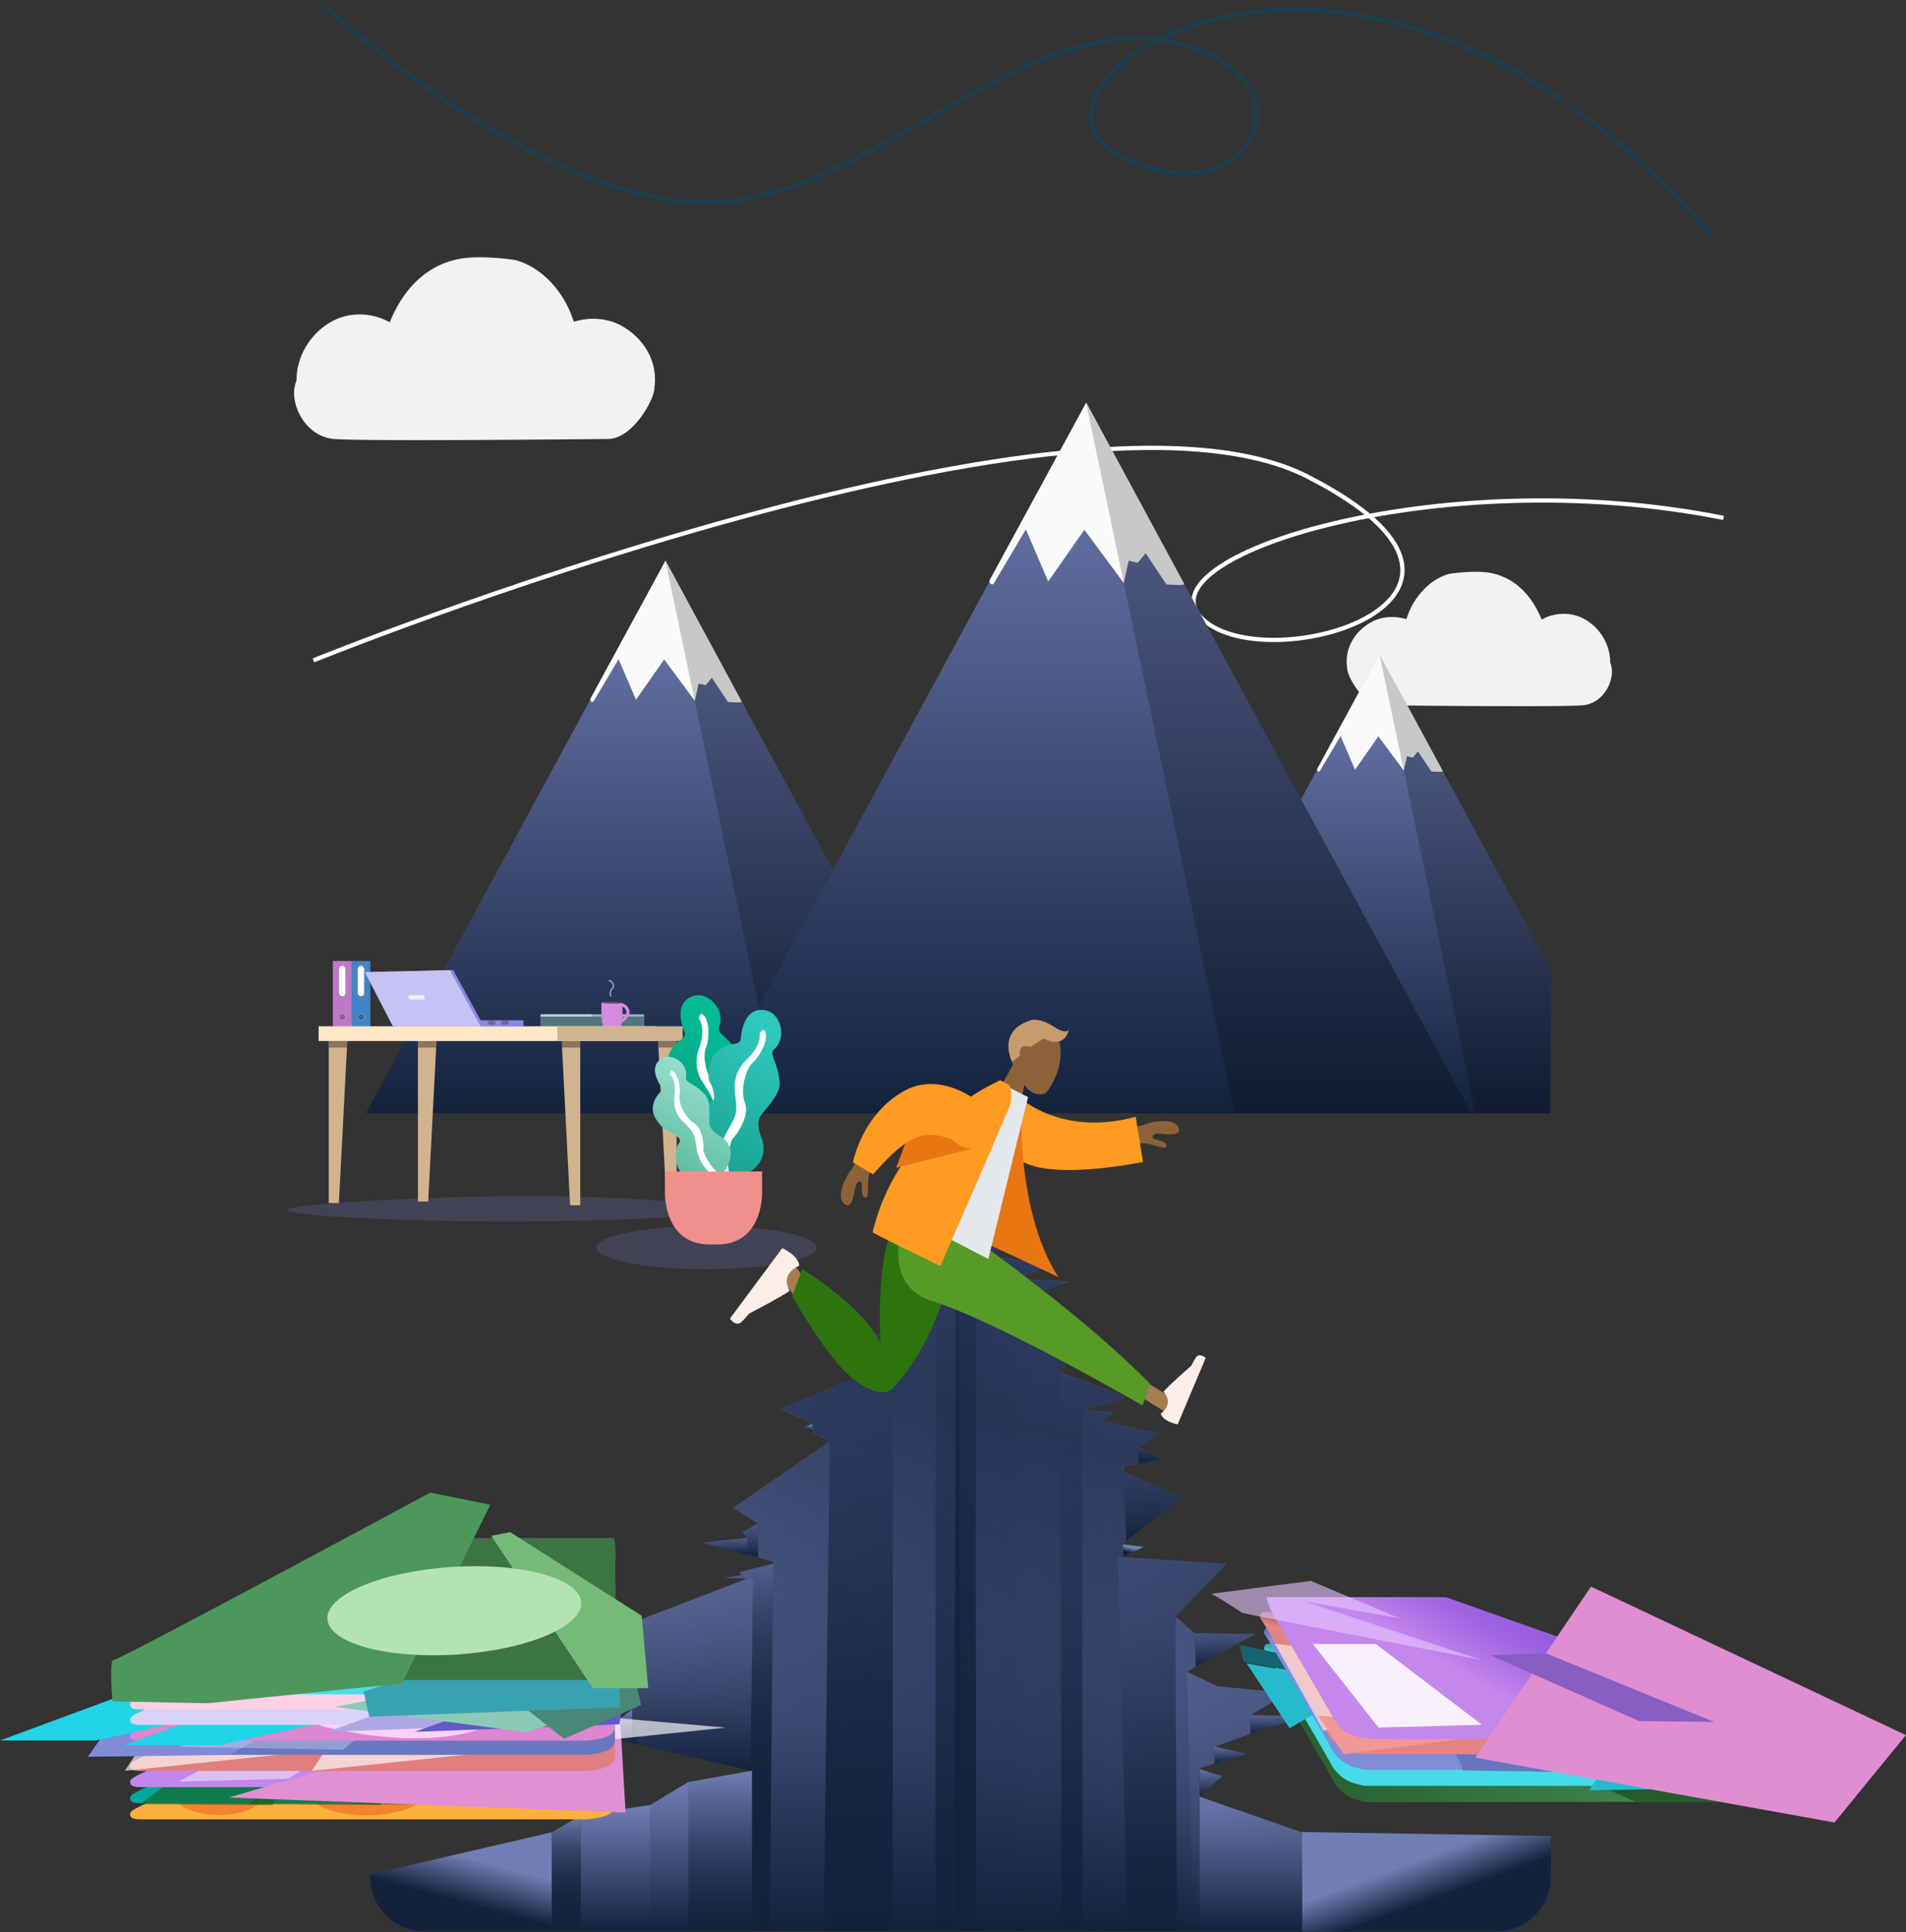 <svg xmlns="http://www.w3.org/2000/svg" width="449" height="455"><rect width="100%" height="100%" fill="#333333" stroke="none"/><defs><linearGradient id="a" x1="49.998%" x2="49.998%" y1="0%" y2="100%"><stop offset="0%" stop-color="#707EB5"/><stop offset="100%" stop-color="#13223C"/></linearGradient><linearGradient id="b" x1="49.998%" x2="49.998%" y1="0%" y2="100%"><stop offset="0%" stop-color="#707EB5"/><stop offset="100%" stop-color="#13223C"/></linearGradient><linearGradient id="c" x1="50%" x2="50%" y1="0%" y2="100%"><stop offset="0%" stop-color="#707EB5"/><stop offset="100%" stop-color="#13223C"/></linearGradient><linearGradient id="d" x1="50%" x2="50%" y1="0%" y2="100%"><stop offset="0%" stop-color="#707EB5"/><stop offset="100%" stop-color="#13223C"/></linearGradient><linearGradient id="e" x1="49.963%" x2="49.963%" y1="0%" y2="100%"><stop offset="0%" stop-color="#707EB5"/><stop offset="100%" stop-color="#13223C"/></linearGradient><linearGradient id="f" x1="50%" x2="50%" y1="0%" y2="100%"><stop offset="0%" stop-color="#707EB5"/><stop offset="1%" stop-color="#6D7BB1"/><stop offset="7%" stop-color="#556392"/><stop offset="13%" stop-color="#414F77"/><stop offset="21%" stop-color="#303E61"/><stop offset="30%" stop-color="#233250"/><stop offset="41%" stop-color="#1A2945"/><stop offset="57%" stop-color="#14233E"/><stop offset="100%" stop-color="#13223C"/></linearGradient><linearGradient id="g" x1="49.978%" x2="49.978%" y1="0%" y2="100%"><stop offset="0%" stop-color="#707EB5"/><stop offset="100%" stop-color="#13223C"/></linearGradient><linearGradient id="h" x1="50%" x2="50%" y1="0%" y2="100%"><stop offset="0%" stop-color="#707EB5"/><stop offset="100%" stop-color="#13223C"/></linearGradient><linearGradient id="i" x1="50%" x2="50%" y1="0%" y2="100%"><stop offset="0%" stop-color="#707EB5"/><stop offset="100%" stop-color="#13223C"/></linearGradient><linearGradient id="j" x1="49.966%" x2="49.966%" y1="0%" y2="100%"><stop offset="0%" stop-color="#707EB5"/><stop offset="100%" stop-color="#13223C"/></linearGradient><linearGradient id="k" x1="50%" x2="50%" y1="0%" y2="100%"><stop offset="0%" stop-color="#707EB5"/><stop offset="100%" stop-color="#13223C"/></linearGradient><linearGradient id="l" x1="-486.659%" x2="-486.659%" y1="0%" y2="100%"><stop offset="0%" stop-color="#707EB5"/><stop offset="1%" stop-color="#6D7BB1"/><stop offset="7%" stop-color="#556392"/><stop offset="13%" stop-color="#414F77"/><stop offset="21%" stop-color="#303E61"/><stop offset="30%" stop-color="#233250"/><stop offset="41%" stop-color="#1A2945"/><stop offset="57%" stop-color="#14233E"/><stop offset="100%" stop-color="#13223C"/></linearGradient><linearGradient id="m" x1="50%" x2="50%" y1="-.003%" y2="100%"><stop offset="0%" stop-color="#707EB5"/><stop offset="8%" stop-color="#6371A4"/><stop offset="27%" stop-color="#46557F"/><stop offset="45%" stop-color="#303E61"/><stop offset="64%" stop-color="#202F4D"/><stop offset="82%" stop-color="#162540"/><stop offset="100%" stop-color="#13223C"/></linearGradient><linearGradient id="n" x1="50%" x2="50%" y1="0%" y2="100%"><stop offset="0%" stop-color="#707EB5"/><stop offset="100%" stop-color="#13223C"/></linearGradient><linearGradient id="o" x1="50%" x2="50%" y1="0%" y2="100%"><stop offset="0%" stop-color="#707EB5"/><stop offset="3%" stop-color="#6977AC"/><stop offset="15%" stop-color="#4E5D89"/><stop offset="28%" stop-color="#39476D"/><stop offset="42%" stop-color="#283757"/><stop offset="57%" stop-color="#1C2B48"/><stop offset="75%" stop-color="#15243F"/><stop offset="100%" stop-color="#13223C"/></linearGradient><linearGradient id="p" x1="49.99%" x2="49.99%" y1="0%" y2="100%"><stop offset="0%" stop-color="#707EB5"/><stop offset="100%" stop-color="#13223C"/></linearGradient><linearGradient id="q" x1="50%" x2="50%" y1="0%" y2="100%"><stop offset="0%" stop-color="#707EB5"/><stop offset="19%" stop-color="#556392"/><stop offset="43%" stop-color="#39476D"/><stop offset="65%" stop-color="#243352"/><stop offset="85%" stop-color="#172642"/><stop offset="100%" stop-color="#13223C"/></linearGradient><linearGradient id="r" x1="50%" x2="50%" y1="-.013%" y2="100%"><stop offset="0%" stop-color="#707EB5"/><stop offset="100%" stop-color="#13223C"/></linearGradient><linearGradient id="s" x1="50%" x2="50%" y1="0%" y2="100%"><stop offset="0%" stop-color="#707EB5"/><stop offset="100%" stop-color="#13223C"/></linearGradient><linearGradient id="t" x1="49.97%" x2="49.97%" y1="0%" y2="100.06%"><stop offset="0%" stop-color="#707EB5"/><stop offset="100%" stop-color="#13223C"/></linearGradient><linearGradient id="u" x1="50%" x2="50%" y1="0%" y2="100%"><stop offset="0%" stop-color="#707EB5"/><stop offset="3%" stop-color="#6876AB"/><stop offset="15%" stop-color="#4E5C89"/><stop offset="28%" stop-color="#39476D"/><stop offset="42%" stop-color="#283757"/><stop offset="57%" stop-color="#1C2B48"/><stop offset="74%" stop-color="#15243F"/><stop offset="100%" stop-color="#13223C"/></linearGradient><linearGradient id="v" x1="50%" x2="50%" y1="0%" y2="100%"><stop offset="0%" stop-color="#707EB5"/><stop offset="100%" stop-color="#13223C"/></linearGradient><linearGradient id="w" x1="49.967%" x2="49.967%" y1="0%" y2="100.246%"><stop offset="0%" stop-color="#707EB5"/><stop offset="100%" stop-color="#13223C"/></linearGradient><linearGradient id="x" x1="49.956%" x2="49.956%" y1="0%" y2="100%"><stop offset="0%" stop-color="#707EB5"/><stop offset="100%" stop-color="#13223C"/></linearGradient><linearGradient id="y" x1="50%" x2="50%" y1="0%" y2="100%"><stop offset="0%" stop-color="#707EB5"/><stop offset="100%" stop-color="#13223C"/></linearGradient><linearGradient id="z" x1="49.99%" x2="49.99%" y1="0%" y2="100%"><stop offset="0%" stop-color="#707EB5"/><stop offset="100%" stop-color="#13223C"/></linearGradient><linearGradient id="A" x1="50.018%" x2="50.018%" y1=".106%" y2="100%"><stop offset="0%" stop-color="#707EB5"/><stop offset="100%" stop-color="#13223C"/></linearGradient><linearGradient id="B" x1="50%" x2="50%" y1="0%" y2="100%"><stop offset="0%" stop-color="#707EB5"/><stop offset="100%" stop-color="#13223C"/></linearGradient><linearGradient id="C" x1="50.048%" x2="50.048%" y1="0%" y2="100%"><stop offset="0%" stop-color="#707EB5"/><stop offset="100%" stop-color="#13223C"/></linearGradient><linearGradient id="D" x1="50%" x2="50%" y1="0%" y2="100%"><stop offset="0%" stop-color="#707EB5"/><stop offset="100%" stop-color="#13223C"/></linearGradient><linearGradient id="E" x1="50.027%" x2="50.027%" y1="0%" y2="100.077%"><stop offset="0%" stop-color="#707EB5"/><stop offset="100%" stop-color="#13223C"/></linearGradient><linearGradient id="F" x1="49.985%" x2="49.985%" y1="0%" y2="100%"><stop offset="0%" stop-color="#707EB5"/><stop offset="100%" stop-color="#13223C"/></linearGradient><linearGradient id="G" x1="50%" x2="50%" y1="0%" y2="100%"><stop offset="0%" stop-color="#707EB5"/><stop offset="5%" stop-color="#6472A5"/><stop offset="15%" stop-color="#4B5985"/><stop offset="27%" stop-color="#36456A"/><stop offset="40%" stop-color="#273556"/><stop offset="54%" stop-color="#1C2A47"/><stop offset="72%" stop-color="#15243F"/><stop offset="100%" stop-color="#13223C"/></linearGradient><linearGradient id="H" x1="50%" x2="50%" y1="0%" y2="100%"><stop offset="0%" stop-color="#707EB5"/><stop offset="100%" stop-color="#13223C"/></linearGradient><linearGradient id="I" x1="50%" x2="50%" y1="0%" y2="100%"><stop offset="0%" stop-color="#707EB5"/><stop offset="100%" stop-color="#13223C"/></linearGradient><linearGradient id="J" x1="50.024%" x2="50.024%" y1="-.003%" y2="100%"><stop offset="0%" stop-color="#707EB5"/><stop offset="100%" stop-color="#13223C"/></linearGradient><linearGradient id="K" x1="49.985%" x2="49.985%" y1="0%" y2="100%"><stop offset="0%" stop-color="#707EB5"/><stop offset="9%" stop-color="#606EA0"/><stop offset="27%" stop-color="#44537C"/><stop offset="45%" stop-color="#2F3D60"/><stop offset="64%" stop-color="#1F2E4C"/><stop offset="82%" stop-color="#162540"/><stop offset="100%" stop-color="#13223C"/></linearGradient><linearGradient id="L" x1="50%" x2="50%" y1="0%" y2="100%"><stop offset="0%" stop-color="#707EB5"/><stop offset="100%" stop-color="#13223C"/></linearGradient><linearGradient id="M" x1="50.018%" x2="50.018%" y1="0%" y2="100%"><stop offset="0%" stop-color="#707EB5"/><stop offset="100%" stop-color="#13223C"/></linearGradient><linearGradient id="N" x1="50.017%" x2="50.017%" y1="0%" y2="100%"><stop offset="0%" stop-color="#707EB5"/><stop offset="100%" stop-color="#13223C"/></linearGradient><linearGradient id="O" x1="50.009%" x2="50.009%" y1="0%" y2="100%"><stop offset="0%" stop-color="#707EB5"/><stop offset="9%" stop-color="#606EA0"/><stop offset="27%" stop-color="#44537C"/><stop offset="45%" stop-color="#2F3D60"/><stop offset="64%" stop-color="#1F2E4C"/><stop offset="82%" stop-color="#162540"/><stop offset="100%" stop-color="#13223C"/></linearGradient><linearGradient id="P" x1="50.01%" x2="50.01%" y1="0%" y2="100%"><stop offset="0%" stop-color="#707EB5"/><stop offset="100%" stop-color="#13223C"/></linearGradient><linearGradient id="Q" x1="50%" x2="50%" y1="0%" y2="100%"><stop offset="0%" stop-color="#707EB5"/><stop offset="100%" stop-color="#13223C"/></linearGradient><linearGradient id="R" x1="47.577%" x2="69.604%" y1="76.685%" y2="3.642%"><stop offset="0%" stop-color="#13223C"/><stop offset="100%" stop-color="#707EB5"/></linearGradient><linearGradient id="S" x1="34.433%" x2="51.891%" y1="70.302%" y2="33.818%"><stop offset="0%" stop-color="#13223C"/><stop offset="100%" stop-color="#707EB5"/></linearGradient><linearGradient id="T" x1="45.817%" x2="64.198%" y1="75.103%" y2="33.599%"><stop offset="0%" stop-color="#13223C" stop-opacity="0"/><stop offset="15%" stop-color="#13223C" stop-opacity=".18"/><stop offset="70%" stop-color="#13223C" stop-opacity=".77"/><stop offset="100%" stop-color="#13223C"/></linearGradient><linearGradient id="U" x1="-.003%" x2="100.002%" y1="50.014%" y2="50.014%"><stop offset="0%" stop-color="#245C2D"/><stop offset="100%" stop-color="#4D975A"/></linearGradient><linearGradient id="V" x1="44.703%" x2="51.923%" y1="55.005%" y2="48.219%"><stop offset="0%" stop-opacity="0"/><stop offset="100%" stop-opacity=".7"/></linearGradient><linearGradient id="W" x1="44.703%" x2="51.923%" y1="55.005%" y2="48.219%"><stop offset="0%" stop-color="#E18483"/><stop offset="100%" stop-color="#DE7979"/></linearGradient><linearGradient id="X" x1="53.71%" x2="47.728%" y1="56.394%" y2="46.471%"><stop offset="0%" stop-opacity="0"/><stop offset="100%"/></linearGradient><linearGradient id="Y" x1="53.71%" x2="47.728%" y1="56.394%" y2="46.473%"><stop offset="0%" stop-opacity="0"/><stop offset="100%"/></linearGradient><linearGradient id="Z" x1="62.448%" x2="36.095%" y1="24.645%" y2="80.644%"><stop offset="1%" stop-color="#05BB97"/><stop offset="100%" stop-color="#04A27B"/></linearGradient><linearGradient id="aa" x1="60.521%" x2="34.277%" y1="7.766%" y2="93.107%"><stop offset="0%" stop-color="#2FC8BC"/><stop offset="100%" stop-color="#1AA393"/></linearGradient><linearGradient id="ab" x1="60.439%" x2="35.808%" y1="18.53%" y2="86.377%"><stop offset="0%" stop-color="#94DDCB"/><stop offset="100%" stop-color="#62BEA2"/></linearGradient><linearGradient id="ac" x1="59.964%" x2="37.521%" y1="61.206%" y2="36.564%"><stop offset="0%" stop-color="#13223C"/><stop offset="100%" stop-color="#707EB5"/></linearGradient><linearGradient id="ad" x1="44.467%" x2="63.089%" y1="67.622%" y2="29.678%"><stop offset="0%" stop-color="#13223C"/><stop offset="100%" stop-color="#707EB5"/></linearGradient><linearGradient id="ae" x1="57.393%" x2="35.974%" y1="46.689%" y2="56.054%"><stop offset="0%" stop-color="#985DDF"/><stop offset="32%" stop-color="#A166E2"/><stop offset="84%" stop-color="#BB7EE9"/><stop offset="100%" stop-color="#C487EC"/></linearGradient></defs><g fill="none" fill-rule="evenodd"><path stroke="#FFF" d="M73.833 155.498s177.841-71.928 234.1-43.31c56.26 28.616-9.076 47.997-24.591 33.655-15.516-14.342 54.91-37.436 122.675-23.892"/><path stroke="#004D75" d="M76.152 1.176s47.012 43.757 86.611 46.435c39.599 2.678 76.104-44.935 112.415-37.897 36.31 7.038 20.286 43.13-11.453 26.927-31.739-16.204 55.053-77.807 139.583 18.763" opacity=".43"/><g transform="translate(0 60.362)"><path fill="url(#a)" fill-rule="nonzero" d="M156.775 71.761L86.217 201.755h118.949l.294-40.305z"/><path fill="#FAFAFA" fill-rule="nonzero" d="M156.775 71.638L139.15 104.04a.57.57 0 0 0 .475.898l.18-.105 5.912-9.973 4.101 9.536 6.653-9.47 7.21 9.75.907-4.084 1.644.39 1.459-1.762 3.802 5.732c.475 0 3.488.247 3.226-.133l-17.944-33.181z"/><path fill="#000" fill-rule="nonzero" d="M205.46 161.45l-48.685-89.689 27.192 129.994h21.199z" opacity=".2"/><path fill="#F2F2F2" fill-rule="nonzero" d="M379.305 95.625c.067-5.043-3.602-9.973-8.582-11.189a10.608 10.608 0 0 0-7.556 1.097c-2.138-5.323-6.035-9.858-12.056-10.98-3.716-.688-9.466.139-9.813.238-4.814 1.358-8.411 5.856-9.813 10.12-.08.171-.152.342-.233.518a10.965 10.965 0 0 0-6.852.08c-3.588 1.311-7.88 5.471-7.057 11.336a1.03 1.03 0 0 1 0 .171c.09 2.004 3.802 8.705 8.036 8.696.475 0 42.17.475 47.478 0 5.184-.447 7.997-6.606 6.448-10.087zM69.855 29.263c-.09-6.862 4.9-13.587 11.676-15.22a14.436 14.436 0 0 1 10.284 1.49c2.903-7.241 8.206-13.41 16.404-14.935 5.051-.95 12.878.186 13.348.319 6.549 1.847 11.443 7.968 13.349 13.772.11.232.209.474.318.707 3.04-.96 6.308-.922 9.324.11 4.885 1.785 10.716 7.446 9.599 15.424a1.272 1.272 0 0 0 0 .233c-.124 2.726-5.175 11.839-10.93 11.834-.656 0-57.371.627-64.595 0-7.042-.617-10.868-9-8.777-13.734z"/><path fill="url(#b)" fill-rule="nonzero" d="M324.984 93.782l-58.607 107.973h98.8l.247-33.476z"/><path fill="#FAFAFA" fill-rule="nonzero" d="M324.984 93.678l-14.64 26.917a.475.475 0 0 0 .398.74l.148-.085 4.909-8.291 3.412 7.916 5.502-7.85 5.988 8.073.75-3.39 1.37.323 1.211-1.463 3.17 4.749c.385 0 2.899.204 2.68-.11l-14.898-27.53z"/><path fill="#000" fill-rule="nonzero" d="M365.424 168.279l-40.44-74.497 22.587 107.973h17.606z" opacity=".2"/><path fill="url(#c)" fill-rule="nonzero" d="M255.875 34.591l-90.736 167.164h181.472z"/><path fill="#FAFAFA" fill-rule="nonzero" d="M255.875 34.43l-22.667 41.672a.736.736 0 0 0 .613 1.15l.233-.134 7.603-12.822 5.275 12.257 8.52-12.171 9.276 12.537 1.16-5.257 2.124.503 1.872-2.265 4.904 7.37c.599 0 4.49.318 4.154-.17l-23.067-42.67z"/><path fill="#000" fill-rule="nonzero" d="M346.611 201.755L255.875 34.591l34.97 167.164z" opacity=".2"/><path fill="#4183C4" fill-rule="nonzero" d="M87.248 181.405h-4.43V165.92h4.43z"/><rect width="1.497" height="7.176" x="84.283" y="167.049" fill="#FCFCFC" fill-rule="nonzero" rx=".748" transform="rotate(180 85.031 170.637)"/><g fill-rule="nonzero" opacity=".24" transform="translate(84.112 178.086)"><ellipse cx=".922" cy="1.012" fill="#0C0C0C" rx="1" ry="1"/><path fill="#FFF" d="M0 1.012a.95.95 0 1 1 1.9 0 .95.95 0 0 1-1.9 0zm.214 0A.722.722 0 1 0 .936.294a.723.723 0 0 0-.736.718h.014z"/></g><path fill="#BD79C6" fill-rule="nonzero" d="M82.847 181.405h-4.429V165.92h4.43z"/><rect width="1.497" height="7.176" x="79.882" y="167.049" fill="#FCFCFC" fill-rule="nonzero" rx=".748" transform="rotate(180 80.63 170.637)"/><g fill-rule="nonzero" opacity=".24" transform="translate(79.36 178.086)"><ellipse cx="1.274" cy="1.012" fill="#0C0C0C" rx="1" ry="1"/><path fill="#FFF" d="M.337 1.012a.95.95 0 1 1 1.9 0 .95.95 0 0 1-1.9 0zm.214 0a.722.722 0 1 0 1.444.009.722.722 0 0 0-1.444-.01z"/></g><path fill="#565684" fill-rule="nonzero" d="M67.636 224.583c0 1.382 29.967 2.802 54.563 2.692 24.597-.109 48.13-1.344 48.12-2.725-.01-1.382-23.129-3.348-47.716-3.249-24.587.1-54.976 1.9-54.967 3.282z" opacity=".42"/><path fill="#D1B48F" fill-rule="nonzero" d="M98.453 184.388v38.176l2.414-.004 1.882-36.249.076-1.548z"/><path fill="#000" fill-rule="nonzero" d="M98.453 184.763v1.548h4.296l.076-1.548z" opacity=".35"/><path fill="#D1B48F" fill-rule="nonzero" d="M155.022 184.763l.081 1.548 1.901 36.629h2.395v-38.177zM77.444 184.763v38.177h2.391l1.901-36.629.08-1.548z"/><path fill="#000" fill-rule="nonzero" d="M155.022 184.763l.081 1.548h4.296v-1.548zM77.444 184.763v1.548h4.292l.08-1.548z" opacity=".35"/><path fill="#D1B48F" fill-rule="nonzero" d="M132.321 184.763l.081 1.548 1.896 37.123h2.395v-38.671z"/><path fill="#000" fill-rule="nonzero" d="M132.321 184.763l.081 1.548h4.291v-1.548z" opacity=".35"/><path fill="#9BB2BA" fill-rule="nonzero" d="M151.705 181.31h-13.862v-2.849h13.862z"/><path fill="#BFD4DD" fill-rule="nonzero" d="M139.383 181.306h-12.056v-2.845h12.056z"/><path fill="#52767F" fill-rule="nonzero" d="M127.327 179.007H151.7v1h-24.373z"/><path fill="#52767F" fill-rule="nonzero" d="M127.327 179.762H151.7v1h-24.373z"/><path fill="#52767F" fill-rule="nonzero" d="M127.327 180.55H151.7v1h-24.373z"/><path fill="#8988E5" fill-rule="nonzero" d="M123.321 181.3h-12.62v-1.415h12.62z"/><path fill="#8988E5" fill-rule="nonzero" d="M106.76 168.061l7.242 13.249H93.354l-6.615-12.77z"/><path fill="#C5C3F4" fill-rule="nonzero" d="M105.966 168.084l7.233 13.226H92.551l-6.61-12.77z"/><rect width="1.872" height="1" x="114.853" y="180.313" fill="#6867A5" fill-rule="nonzero" rx=".5" transform="rotate(-180 115.789 180.636)"/><rect width="1.872" height="1" x="118.032" y="180.313" fill="#6867A5" fill-rule="nonzero" rx=".5" transform="rotate(-180 118.968 180.636)"/><rect width="3.887" height="1.045" x="96.182" y="173.973" fill="#F0F0FF" fill-rule="nonzero" rx=".522" transform="rotate(180 98.125 174.496)"/><path fill="#D58AE2" fill-rule="nonzero" d="M144.696 177.943c-.029-1.215.58-2.08 1.487-2.103a2.21 2.21 0 0 1 2.11 2.013c.024 1.026-1.122 2.565-2.181 2.593-.846.014-1.378-.936-1.416-2.503zm.722 0c.024.903.261 1.805.68 1.795.58 0 1.487-1.154 1.468-1.847a1.492 1.492 0 0 0-1.364-1.31c-.646-.005-.789.845-.789 1.343l.005.02z"/><path fill="#D58AE2" fill-rule="nonzero" d="M142.196 181.41c.375.556 1.33.275 2.3.356 1.996.157 1.991-.722 2.105-2.175a28.29 28.29 0 0 0-.024-3.799h-.133l-4.752-.095s-.185 4.687.504 5.713z"/><path fill="#754A7C" fill-rule="nonzero" d="M141.697 175.711c0 .124 1.088.247 2.433.271 1.345.024 2.443-.048 2.447-.171.005-.123-1.088-.247-2.437-.275-1.35-.029-2.443.047-2.443.175z"/><path fill="#C4B9FF" fill-rule="nonzero" d="M143.912 174.33h.038a.114.114 0 0 0 .07-.153 1.424 1.424 0 0 1 .257-1.614c.208-.213.332-.492.352-.789a1.53 1.53 0 0 0-1.055-1.358.121.121 0 0 0-.066.233c.501.155.852.606.879 1.13a1.02 1.02 0 0 1-.3.632 1.661 1.661 0 0 0-.294 1.847.124.124 0 0 0 .119.071z"/><path fill="#FFE8C7" fill-rule="nonzero" d="M154.646 184.763H75.058V181.3h79.588z"/><path fill="#D1B48F" fill-rule="nonzero" d="M160.834 184.763H131.29V181.3h29.544z"/><path fill="url(#d)" fill-rule="nonzero" d="M145.869 322.938l31.602-12.157-.419 45.813-27.571-6.349.708-23.113z"/><path fill="url(#e)" fill-rule="nonzero" d="M143.793 330.242l6.353-3.196-.123 23.322-1.165-.332-.042-19.381z"/><path fill="url(#f)" fill-rule="nonzero" d="M170.685 311.199l4.072-.717-.613-.636 8.003-2.019-.775 86.569-5.151.043 1.193-83.017z"/><path fill="url(#g)" fill-rule="nonzero" d="M165.372 302.869l10.687-1.106.219 4.041z"/><path fill="url(#h)" fill-rule="nonzero" d="M174.867 300.433l3.682-2.047.11 7.969-2.381-.608-.276-4.013z"/><path fill="url(#i)" fill-rule="nonzero" d="M189.18 275.843l2.157-.912v1.909z"/><path fill="url(#j)" fill-rule="nonzero" d="M200.818 259.426l6.895-.75-.014 1.386z"/><path fill="url(#k)" fill-rule="nonzero" d="M213.705 233.933l9.466-3.875-.166 8.354-1.107-1.439z"/><path fill="url(#l)" fill-rule="nonzero" d="M217.578 228.178l8.692-2.104-.11 168.365h-1.383l.376-153.206-2.091-2.764.109-8.354z"/><path fill="url(#m)" fill-rule="nonzero" d="M210.436 242.672l14.674-1.435-.333 153.202h-4.542l.114-142.194z"/><path fill="url(#n)" fill-rule="nonzero" d="M198.423 254.843l21.983-2.683-.057 142.279h-10.464l.304-134.087-2.643-.361-.014-1.344z"/><path fill="url(#o)" fill-rule="nonzero" d="M184.029 271.36l26.326-10.994-.086 134.073h-16.275l1.496-115.4-4.11-2.199-.043-1.909z"/><path fill="url(#p)" fill-rule="nonzero" d="M172.761 294.654l22.729-15.658-1.496 115.443h-12.622l.775-86.977-3.517-1.107-.081-7.992z"/><path fill="url(#q)" fill-rule="nonzero" d="M177.143 394.439h-14.979v-35.195l14.979-2.659z"/><path fill="url(#r)" fill-rule="nonzero" d="M162.164 394.439h-8.991v-29.776l8.991-5.419z"/><path fill="url(#s)" fill-rule="nonzero" d="M153.173 394.439h-16.356v-27.34l16.356-2.436z"/><path fill="url(#t)" fill-rule="nonzero" d="M140.865 348.227l8.046-6.055v7.892z"/><path fill="url(#u)" fill-rule="nonzero" d="M136.817 394.439h-6.843v-23.356l6.843-3.984z"/><path fill="url(#v)" fill-rule="nonzero" d="M124.267 338.881l7.256-1.017-.604-.152 17.982-7.014v11.331z"/><path fill="url(#w)" fill-rule="nonzero" d="M124.267 338.881l7.18-1.007-.014 1.933z"/><path fill="url(#x)" fill-rule="nonzero" d="M287.913 357.891l-5.308 4.758-.076-6.458z"/><path fill="url(#y)" fill-rule="nonzero" d="M293.649 352.61l-7.556 2.322.005-4.051z"/><path fill="url(#z)" fill-rule="nonzero" d="M306.789 394.439h-24.26v-31.766l24.26 8.463z"/><path fill="url(#A)" fill-rule="nonzero" d="M294.314 343.478l.248 4.483 13.12-4.232z"/><path fill="url(#B)" fill-rule="nonzero" d="M281.194 324.225l.499 7.884 13.947-7.717z"/><path fill="url(#C)" fill-rule="nonzero" d="M264.5 303.311l.166 2.74 4.733-2.156z"/><path fill="url(#D)" fill-rule="nonzero" d="M267.988 280.487l.252 3.819 5.146-1.078z"/><path fill="url(#E)" fill-rule="nonzero" d="M251.294 253.765l.499 6.141 8.221-1.824z"/><path fill="url(#F)" fill-rule="nonzero" d="M232.115 235.258l.047 159.181h7.176l-.499-153.7 9.133-3.073z"/><path fill="url(#G)" fill-rule="nonzero" d="M226.108 226.155l.024 168.284h3.82l-.247-159.76 3.156-3.319 9.109-2.798z"/><path fill="url(#H)" fill-rule="nonzero" d="M229.786 234.594l.166 159.845h2.41l-.247-159.095 10.625-4.483z"/><path fill="url(#I)" fill-rule="nonzero" d="M238.839 240.739l.085 153.7h2.989V244.723l9.633-3.239z"/><path fill="url(#J)" fill-rule="nonzero" d="M241.828 244.723v149.716h8.307l-.333-131.708 1.991-2.74-.413-6.14z"/><path fill="url(#K)" fill-rule="nonzero" d="M249.802 262.897l.247 131.542h5.151l-.252-122.666 10.217-3.153z"/><path fill="url(#L)" fill-rule="nonzero" d="M254.896 271.555l.109 122.884h4.928l-.442-120.23 2.714-1.937z"/><path fill="url(#M)" fill-rule="nonzero" d="M259.434 274.181l.167 120.258h6.144l-2.324-88.222 1.217-.251-.219-2.598.941-.997-.722-17.704 3.654-.333-.304-3.847 4.899-3.234z"/><path fill="url(#N)" fill-rule="nonzero" d="M264.666 286.381l.666 16.018 13.12-10.205z"/><path fill="url(#O)" fill-rule="nonzero" d="M263.336 306.298l2.328 88.141h12.109l-.899-74.113 12.042-12.451z"/><path fill="url(#P)" fill-rule="nonzero" d="M286.92 336.758l-7.389-3.486 1.497 61.167h1.577v-31.704l-.166-6.639 3.654-1.245v-3.903l8.469-3.068-.167-4.317 9.053-5.309z"/><path fill="url(#Q)" fill-rule="nonzero" d="M277.288 394.439h3.82l-1.492-61.081 2.077-1.33-.333-7.883-4.486-3.904z"/><path fill="url(#R)" fill-rule="nonzero" d="M191.337 276.84v-1.909l-2.157.912z"/><path fill="url(#S)" fill-rule="nonzero" d="M264.666 306.051l4.733-2.156-4.899-.584z"/><path fill="url(#T)" fill-rule="nonzero" d="M306.727 371.031v.086l-24.122-8.42v-.048l5.308-4.749-5.384-1.728-.09-.095 3.654-1.245v.081l7.556-2.322-7.437-1.705 8.345-3.025v.08l13.12-4.23-13.149-.248 8.915-5.224-16.523-1.495-7.27-3.43 2.029-1.296v.076l13.947-7.717-14.256-.161v-.086l-4.443-3.865 11.999-12.39-25.505-1.567v-.09l1.217-.248-.219-2.602.917-.95 13.135-10.224-13.78-5.794-.072-1.733 3.654-.333v-.038l5.1-1.068-5.4-2.74 4.9-3.235-13.382-3.053 2.7-1.928-6.725-.66 9.685-2.992-15.363-5.699v-.166l1.99-2.74-.033-.499.034.418 8.22-1.828-8.72-4.317-9.385-8.97v-.082l9.633-3.234-12.707-.745 9.133-3.073-15.715-2.374 10.483-4.422-12.935 3.71-.08.085 3.155-3.324 9.11-2.798-15.682-2.374v-.105l-8.692 2.104 5.522 1.9-9.395 3.846 8.197 3.04 3.256 4.274h-.043l-14.674 1.425 9.841 9.497-21.86 2.665 9.11 3.799v.047l-6.714.732 6.88.636v-.052l2.49.342v.08l-26.16 10.923 7.31 3.571.042 1.9 4.077 2.18-22.696 15.633 5.788 3.709v.024l-3.692 2.075 1.136 1.301v.034l-10.64 1.101 10.93 2.935v-.27.213l2.352.603 3.516 1.107v.365l-7.993 2.019.609.636-4.073.717 5.227.176-30.052 11.559 4.249 4.122-6.325 3.182 5.023.418v.07l-17.897 6.982.604.152h-.076l-7.18 1.007 7.166.95 17.411 2.222v.204l-7.978 6.003 8.045 1.842.57.167v.028l.537.124 26.745 6.173v.071l-14.599 2.589-8.99 5.423-16.376 2.436-6.843 3.985-42.769 9.915v.67c.024 7.046 5.732 12.753 12.783 12.78H177.13l4.229-.034v.043h171.174c7.05-.026 12.76-5.733 12.783-12.78v-9.711l-58.588-.931zm-156.585-42.237v-1.705l.042.043-.042 1.662zm45.002-22.548l.356-27.207-.356 27.207z" opacity=".72" style="mix-blend-mode:multiply"/><path fill="url(#U)" fill-rule="nonzero" d="M431.074 363.889l-109.36.109c-.408-.114-.812-.257-1.23-.347a9.256 9.256 0 0 1-6.486-4.83c-4.867-8.605-9.947-17.096-14.927-25.644-.385-.655-1.15-1.34-.689-2.137.461-.798 1.426-.475 2.205-.475 12.527-.038 25.053-.043 37.58-.085 1.589.014 3.165.295 4.661.83a987.822 987.822 0 0 1 10.041 3.472c21.97 7.656 43.94 15.316 65.907 22.98 3.578 1.25 7.156 2.494 10.706 3.8.993.375 2.224.755 1.592 2.327z"/><path fill="#245C2D" fill-rule="nonzero" d="M385.535 364.012l-10.188-4.535 36.652-.333 13.62 4.868z"/><path fill="url(#V)" fill-rule="nonzero" d="M133.105 33.903H23.76c-.408-.119-.812-.261-1.226-.352a9.266 9.266 0 0 1-6.486-4.834C11.196 20.102 6.12 11.62 1.15 3.073.77 2.417 0 1.729.466.93.93.133 1.89.456 2.67.456 15.197.432 27.724.456 40.25.408c1.59.014 3.166.297 4.662.836 3.326 1.145 6.69 2.313 10.036 3.481l65.883 23.052a873.21 873.21 0 0 1 10.701 3.799c.975.38 2.205.76 1.573 2.327z" opacity=".69" transform="translate(297.955 330.052)"/><path fill="#45DBE9" fill-rule="nonzero" d="M430.585 360.156H321.24c-.409-.119-.813-.261-1.226-.352a9.266 9.266 0 0 1-6.487-4.834c-4.852-8.615-9.927-17.096-14.898-25.644-.38-.656-1.15-1.344-.684-2.142.466-.798 1.426-.475 2.205-.475 12.526-.024 25.053 0 37.58-.047 1.59.013 3.166.296 4.661.835 3.327 1.145 6.691 2.313 10.036 3.481l65.883 23.052a873.218 873.218 0 0 1 10.702 3.799c.974.38 2.205.76 1.573 2.327z"/><path fill="#27BACF" fill-rule="nonzero" d="M374.368 361.177l5.317-8.135 43.016 2.322 5.817 4.982z"/><path fill="#16646F" fill-rule="nonzero" d="M291.991 326.984l32.052 6.806-2.656 2.654-28.403-5.475z"/><path fill="#27BACF" fill-rule="nonzero" d="M303.781 346.569l17.606-10.125-27.738-5.143z"/><path fill="url(#V)" fill-rule="nonzero" d="M133.105 33.903H23.76c-.408-.119-.812-.261-1.226-.352a9.266 9.266 0 0 1-6.486-4.834C11.196 20.102 6.12 11.62 1.15 3.073.77 2.417 0 1.729.466.93.93.133 1.89.456 2.67.456 15.197.432 27.724.456 40.25.408c1.59.014 3.166.297 4.662.836 3.326 1.145 6.69 2.313 10.036 3.481l65.883 23.052a873.21 873.21 0 0 1 10.701 3.799c.975.38 2.205.76 1.573 2.327z" opacity=".69" transform="translate(297.48 326.253)"/><path fill="#818CDA" fill-rule="nonzero" d="M430.585 356.357H321.24c-.409-.119-.813-.261-1.226-.352a9.266 9.266 0 0 1-6.487-4.834c-4.852-8.615-9.927-17.096-14.898-25.644-.38-.656-1.15-1.344-.684-2.142.466-.798 1.426-.475 2.205-.475 12.526-.024 25.053 0 37.58-.048 1.59.014 3.166.297 4.661.836a2321.17 2321.17 0 0 1 10.036 3.481l65.883 23.052a873.202 873.202 0 0 1 10.702 3.799c.974.38 2.205.76 1.573 2.327z"/><path fill="#6676C0" fill-rule="nonzero" d="M344.097 354.87l-1.33-2.327s16.275 1.662 18.105-.992c1.83-2.655 29.23-4.483 29.23-4.483l40.193 2.322 2.495 8.467-88.199-1.33-.494-1.657z"/><path fill="url(#V)" fill-rule="nonzero" d="M133.105 33.903H23.76c-.408-.119-.812-.261-1.226-.352a9.266 9.266 0 0 1-6.486-4.834C11.196 20.102 6.12 11.62 1.15 3.073.77 2.417 0 1.729.466.93.93.133 1.89.456 2.67.456 15.197.432 27.724.456 40.25.408c1.59.014 3.166.297 4.662.836 3.326 1.145 6.69 2.313 10.036 3.481l65.883 23.052a873.21 873.21 0 0 1 10.701 3.799c.975.38 2.205.76 1.573 2.327z" opacity=".69" transform="translate(297.48 322.454)"/><path fill="url(#W)" fill-rule="nonzero" d="M429.634 352.7H320.29c-.408-.119-.812-.261-1.226-.351a9.266 9.266 0 0 1-6.486-4.835c-4.852-8.61-9.927-17.096-14.898-25.644-.38-.656-1.15-1.344-.684-2.142.465-.798 1.425-.475 2.205-.475 12.526 0 25.052 0 37.579-.047 1.59.016 3.166.298 4.662.836 3.326 1.144 6.69 2.312 10.036 3.48a776090.19 776090.19 0 0 0 65.883 23.052c3.573 1.254 7.128 2.498 10.701 3.8.975.379 2.205.759 1.573 2.326z"/><path fill="#FFF" fill-rule="nonzero" d="M300.293 326.652l50.158 6.639-38.696 13.943z" opacity=".56" style="mix-blend-mode:soft-light"/><path fill="#F19897" fill-rule="nonzero" d="M316.568 352.71l39.533-5.144-45.677-3.984z"/><path fill="url(#V)" fill-rule="nonzero" d="M133.105 33.57H23.76c-.408-.118-.812-.26-1.226-.351a9.266 9.266 0 0 1-6.486-4.835C11.196 19.774 6.12 11.288 1.15 2.74.77 2.085 0 1.396.466.598.93-.199 1.89.123 2.67.123c12.526 0 25.053 0 37.579-.047 1.59.016 3.166.299 4.662.836 3.326 1.144 6.69 2.313 10.036 3.48 21.958 7.685 43.919 15.368 65.883 23.052 3.573 1.254 7.128 2.498 10.701 3.8.975.38 2.205.76 1.573 2.326z" opacity=".69" transform="translate(296.529 319.13)"/><path fill="#FBB03B" fill-rule="nonzero" d="M101.865 334.616h42.203c.504.546.476 1.216.476 1.9 0 1.951.061 3.903.085 5.855.076 7.204.114 14.413.248 21.617.033 1.772-.728 2.745-2.33 3.24-1.63.521-3.33.796-5.041.816H33.659c-.428.009-.856-.004-1.283-.038-.67-.067-1.426-.1-1.678-.864-.252-.765.476-1.183 1.055-1.515a22.92 22.92 0 0 1 2.29-1.15c22.608-9.97 45.215-19.923 67.822-29.861z"/><ellipse cx="51.598" cy="362.122" fill="#F15A24" fill-rule="nonzero" opacity=".52" rx="10.592" ry="4.91"/><ellipse cx="86.369" cy="360.023" fill="#F15A24" fill-rule="nonzero" opacity=".52" rx="15.283" ry="7.081"/><ellipse cx="134.868" cy="362.82" fill="#F15A24" fill-rule="nonzero" opacity=".52" rx="6.843" ry="3.172"/><path fill="url(#X)" fill-rule="nonzero" d="M71.452.29h42.203c.504.546.475 1.215.475 1.9 0 1.951.062 3.903.086 5.855.076 7.204.114 14.413.248 21.617.032 1.771-.728 2.745-2.33 3.239-1.63.522-3.33.797-5.041.817H3.246c-.428.008-.857-.004-1.283-.038-.67-.067-1.426-.1-1.678-.865-.252-.764.475-1.182 1.055-1.515a22.92 22.92 0 0 1 2.29-1.149C26.239 20.181 48.846 10.228 71.453.29z" opacity=".68" transform="translate(30.413 334.326)"/><path fill="#00A99D" fill-rule="nonzero" d="M101.865 330.817h42.203c.504.546.476 1.216.476 1.9 0 1.951.061 3.903.085 5.855.076 7.204.114 14.413.248 21.617.033 1.772-.728 2.745-2.33 3.239-1.63.522-3.33.797-5.041.817H33.659c-.428.009-.856-.004-1.283-.038-.67-.067-1.426-.1-1.678-.865-.252-.764.476-1.182 1.055-1.514a22.92 22.92 0 0 1 2.29-1.15c22.608-9.97 45.215-19.923 67.822-29.861z"/><path fill="#1B5E20" fill-rule="nonzero" d="M32.998 364.449l42.298-31.424-11.072 31.647z" opacity=".62"/><path fill="#1B5E20" fill-rule="nonzero" d="M58.465 364.449l42.298-31.424-11.073 31.647z" opacity=".62"/><path fill="#1B5E20" fill-rule="nonzero" d="M83.047 364.449l42.298-31.424-11.072 31.647z" opacity=".62"/><path fill="#1B5E20" fill-rule="nonzero" d="M105.634 364.449l42.298-31.424-11.072 31.647z" opacity=".62"/><path fill="url(#X)" fill-rule="nonzero" d="M71.452.29h42.203c.504.546.475 1.215.475 1.9 0 1.951.062 3.903.086 5.855.076 7.204.114 14.413.248 21.617.032 1.771-.728 2.745-2.33 3.239-1.63.522-3.33.797-5.041.817H3.246c-.428.008-.857-.004-1.283-.038-.67-.067-1.426-.1-1.678-.865-.252-.764.475-1.182 1.055-1.515a22.92 22.92 0 0 1 2.29-1.149C26.239 20.181 48.846 10.228 71.453.29z" opacity=".68" transform="translate(30.413 330.527)"/><path fill="#C286EC" fill-rule="nonzero" d="M101.865 327.018h42.203c.504.546.476 1.215.476 1.9 0 1.951.061 3.903.085 5.855.076 7.204.114 14.413.248 21.617.033 1.771-.728 2.745-2.33 3.239-1.63.522-3.33.797-5.041.817H33.659c-.428.008-.856-.004-1.283-.038-.67-.067-1.426-.1-1.678-.865-.252-.764.476-1.182 1.055-1.515a22.92 22.92 0 0 1 2.29-1.149c22.608-9.97 45.215-19.923 67.822-29.861z"/><path fill="#E190D3" fill-rule="nonzero" d="M53.917 362.901l91.682-27.003 1.772 30.546z"/><path fill="#FFF" fill-rule="nonzero" d="M42.075 359.14l25.913-.665 23.917-15.491-24.582 2.654z" opacity=".45" style="mix-blend-mode:soft-light"/><path fill="url(#X)" fill-rule="nonzero" d="M71.452.29h42.203c.504.546.475 1.215.475 1.9 0 1.951.062 3.903.086 5.855.076 7.204.114 14.413.248 21.617.032 1.771-.728 2.745-2.33 3.239-1.63.522-3.33.797-5.041.817H3.246c-.428.008-.857-.004-1.283-.038-.67-.067-1.426-.1-1.678-.865-.252-.764.475-1.182 1.055-1.515a22.92 22.92 0 0 1 2.29-1.149C26.239 20.181 48.846 10.228 71.453.29z" opacity=".68" transform="translate(30.413 326.728)"/><path fill="#E07F7F" fill-rule="nonzero" d="M101.865 323.219h42.203c.504.546.476 1.215.476 1.9 0 1.951.061 3.903.085 5.855.076 7.204.114 14.413.248 21.617.033 1.771-.728 2.745-2.33 3.239-1.63.522-3.33.797-5.041.816H33.659c-.428.01-.856-.003-1.283-.038-.67-.066-1.426-.1-1.678-.864s.476-1.182 1.055-1.515a22.92 22.92 0 0 1 2.29-1.149c22.608-9.97 45.215-19.923 67.822-29.861z"/><path fill="#FFF" fill-rule="nonzero" d="M29.387 356.613l97.441-10.177-85.704-7.527z" opacity=".66" style="mix-blend-mode:soft-light"/><path fill="#FFF" fill-rule="nonzero" d="M73.457 356.613l97.442-10.177-85.704-7.527z" opacity=".66" style="mix-blend-mode:soft-light"/><path fill="url(#X)" fill-rule="nonzero" d="M71.452.29h42.203c.504.546.475 1.215.475 1.9 0 1.951.062 3.903.086 5.855.076 7.204.114 14.413.248 21.617.032 1.771-.728 2.745-2.33 3.239-1.63.522-3.33.797-5.041.817H3.246c-.428.008-.857-.004-1.283-.038-.67-.067-1.426-.1-1.678-.865-.252-.764.475-1.182 1.055-1.515a22.92 22.92 0 0 1 2.29-1.149C26.239 20.181 48.846 10.228 71.453.29z" opacity=".68" transform="translate(30.413 322.929)"/><path fill="#6877C0" fill-rule="nonzero" d="M101.865 319.42h42.203c.504.546.476 1.215.476 1.899 0 1.952.061 3.904.085 5.855.076 7.205.114 14.414.248 21.618.033 1.771-.728 2.745-2.33 3.238-1.63.522-3.33.798-5.041.817H33.659c-.428.009-.856-.004-1.283-.038-.67-.066-1.426-.1-1.678-.864-.252-.765.476-1.183 1.055-1.515a22.92 22.92 0 0 1 2.29-1.15c22.608-9.969 45.215-19.923 67.822-29.86z"/><path fill="#808CDA" fill-rule="nonzero" d="M54.136 352.866l18.381-10.623-42.959-1.548-8.863 12.613z"/><path fill="#FFF" fill-rule="nonzero" d="M80.875 351.636l-38.757-.665 14.617-7.745 33.217.665z" opacity=".28" style="mix-blend-mode:soft-light"/><path fill="url(#X)" fill-rule="nonzero" d="M71.452.29h42.203c.504.546.475 1.215.475 1.9 0 1.951.062 3.903.086 5.855.076 7.204.114 14.413.248 21.617.032 1.771-.728 2.745-2.33 3.239-1.63.522-3.33.797-5.041.817H3.246c-.428.008-.857-.004-1.283-.038-.67-.067-1.426-.1-1.678-.865-.252-.764.475-1.182 1.055-1.515a22.92 22.92 0 0 1 2.29-1.149C26.239 20.181 48.846 10.228 71.453.29z" opacity=".68" transform="translate(30.413 319.13)"/><path fill="#DE86CF" fill-rule="nonzero" d="M101.865 316.095h42.203c.504.546.476 1.216.476 1.9 0 1.952.061 3.903.085 5.855.076 7.204.114 14.413.248 21.617.033 1.772-.728 2.745-2.33 3.24-1.63.521-3.33.796-5.041.816H33.659c-.428.009-.856-.004-1.283-.038-.67-.066-1.426-.1-1.678-.864-.252-.765.476-1.183 1.055-1.515a22.92 22.92 0 0 1 2.29-1.15c22.608-9.97 45.215-19.923 67.822-29.86z"/><path fill="#20D5E8" fill-rule="nonzero" d="M22.587 349.461l24.14-5.314-17.939-5.309L0 349.461zM51.921 350.568l24.141-5.314-17.939-5.31-28.788 10.624z"/><path fill="#FDD0FA" fill-rule="nonzero" d="M75.277 345.919s26.574 7.527 42.294-1.107c15.72-8.634-30.133-11.288-42.294 1.107z"/><path fill="url(#X)" fill-rule="nonzero" d="M71.452.29h42.203c.504.546.475 1.215.475 1.9 0 1.951.062 3.903.086 5.855.076 7.204.114 14.413.248 21.617.032 1.771-.728 2.745-2.33 3.239-1.63.522-3.33.797-5.041.817H3.246c-.428.008-.857-.004-1.283-.038-.67-.067-1.426-.1-1.678-.865-.252-.764.475-1.182 1.055-1.515a22.92 22.92 0 0 1 2.29-1.149C26.239 20.181 48.846 10.228 71.453.29z" opacity=".68" transform="translate(30.413 315.805)"/><path fill="#D9D2F9" fill-rule="nonzero" d="M101.865 312.377h42.203c.504.546.476 1.215.476 1.9 0 1.951.061 3.903.085 5.855.076 7.209.114 14.418.248 21.622.033 1.766-.728 2.74-2.33 3.234a17.032 17.032 0 0 1-5.05.812H33.658c-.428.009-.856-.004-1.283-.038-.67-.067-1.426-.095-1.678-.864-.252-.77.476-1.183 1.055-1.51.74-.428 1.506-.812 2.29-1.15l67.822-29.861z"/><path fill="#ABA8E4" fill-rule="nonzero" d="M77.064 347.429l30.566-10.847h19.264l-1.549 9.075z"/><path fill="#615BC3" fill-rule="nonzero" d="M97.66 347.429l30.56-10.847h19.27l-1.549 9.075z"/><path fill="url(#Y)" fill-rule="nonzero" d="M71.452.37h42.203c.504.547.475 1.216.475 1.9 0 1.952.062 3.904.086 5.855.076 7.21.114 14.418.248 21.622.032 1.767-.728 2.74-2.33 3.234a17.032 17.032 0 0 1-5.05.813H3.245c-.428.008-.857-.004-1.283-.038-.67-.067-1.426-.095-1.678-.865s.475-1.182 1.055-1.51c.74-.427 1.505-.811 2.29-1.15L71.453.372z" opacity=".68" transform="translate(30.413 312.006)"/><path fill="#FDD0E4" fill-rule="nonzero" d="M101.865 308.744h42.203c.504.546.476 1.215.476 1.9 0 1.951.061 3.903.085 5.855.076 7.209.114 14.418.248 21.622.033 1.766-.728 2.74-2.33 3.234a17.032 17.032 0 0 1-5.05.812H33.658c-.428.009-.856-.004-1.283-.038-.67-.067-1.426-.095-1.678-.864-.252-.77.476-1.183 1.055-1.51.74-.431 1.505-.817 2.29-1.155l67.822-29.856z"/><path fill="#8BCAB7" fill-rule="nonzero" d="M78.837 341.554l70.425-13.501-2.879 12.172-22.368 7.303z"/><path fill="#498876" fill-rule="nonzero" d="M124.457 342.438l24.359-10.624 2.214 9.294-18.157 7.969z"/><path fill="url(#Y)" fill-rule="nonzero" d="M71.452.062h42.203c.504.546.475 1.215.475 1.9 0 1.951.062 3.903.086 5.855.076 7.209.114 14.418.248 21.622.032 1.766-.728 2.74-2.33 3.234a17.032 17.032 0 0 1-5.05.812H3.245c-.428.009-.857-.004-1.283-.038-.67-.067-1.426-.095-1.678-.864-.252-.77.475-1.183 1.055-1.51.74-.431 1.504-.817 2.29-1.155L71.453.062z" opacity=".68" transform="translate(30.413 308.682)"/><path fill="#4CDCEB" fill-rule="nonzero" d="M101.865 305.173h42.203c.504.546.476 1.215.476 1.9 0 1.95.061 3.903.085 5.855.076 7.204.114 14.413.248 21.617.033 1.771-.728 2.745-2.33 3.239-1.63.522-3.33.797-5.041.816H33.659c-.428.01-.856-.004-1.283-.038-.67-.066-1.426-.1-1.678-.864s.476-1.182 1.055-1.515a22.92 22.92 0 0 1 2.29-1.149c22.608-9.97 45.215-19.923 67.822-29.861z"/><path fill="#39A2B1" fill-rule="nonzero" d="M85.646 337.893l47.174-14.608 12.84 7.969.447 10.4-59.13 2.213z"/><path fill="url(#X)" fill-rule="nonzero" d="M71.452.29h42.203c.504.546.475 1.215.475 1.9 0 1.951.062 3.903.086 5.855.076 7.204.114 14.413.248 21.617.032 1.771-.728 2.745-2.33 3.239-1.63.522-3.33.797-5.041.817H3.246c-.428.008-.857-.004-1.283-.038-.67-.067-1.426-.1-1.678-.865-.252-.764.475-1.182 1.055-1.515a22.92 22.92 0 0 1 2.29-1.149C26.239 20.181 48.846 10.228 71.453.29z" opacity=".68" transform="translate(30.413 304.883)"/><ellipse cx="166.46" cy="233.406" fill="#565684" fill-rule="nonzero" opacity=".42" rx="25.937" ry="5.1"/><path fill="url(#Z)" fill-rule="nonzero" d="M173.583 213.66s8.407-6.074 2.552-12.124c0 0-2.903-2.265-2.632-4.583.27-2.317 2.038-6.72.475-9.184a18.41 18.41 0 0 0-3.673-4.298c-1.901-1.9-.504-1.605-.556-4.003-.067-3.106-3.37-6.392-6.558-5.262-3.189 1.13-3.583 4.355-1.844 8.747 0 0 .2.765-.884 1.473-1.083.707-4.4 3.462-2.851 7.674 1.549 4.212 2.946 4.146 5.008 6.307 2.063 2.16-.038 2.578-.351 3.376-.314.798-2.927 5.699.637 9.63 3.564 3.933 10.677 2.247 10.677 2.247z"/><path fill="#FFF" fill-rule="nonzero" d="M170.49 211.932a13.144 13.144 0 0 1-2.428-8.283c.294-4.83.242-4.91-2.481-9.08s-.95-7.826-.66-8.842c.29-1.016 1.173-3.856-.267-6.245 0 0 .228-2.113 1.383-.427 1.155 1.685 1.055 5.257.233 7.455-.822 2.2.233 7.124 2.642 9.332 2.41 2.208 1.469 7.722 1.112 8.724-.356 1.002 1.388 6.411 3.156 7.93 1.767 1.52-1.982 1.886-2.69-.564z"/><path fill="url(#aa)" fill-rule="nonzero" d="M171.792 217.45s10.231-1.705 7.68-9.726c0 0-1.597-3.324-.32-5.276 1.28-1.952 4.82-5.115 4.496-8.026a18.615 18.615 0 0 0-1.378-5.48c-.865-2.574.262-1.662 1.283-3.833 1.326-2.81-.176-7.223-3.53-7.626-3.355-.404-5.147 2.308-5.546 7.019 0 0-.157.769-1.426.92-1.269.153-5.484 1.145-5.959 5.614-.475 4.469.342 2.612 1.012 5.746.623 2.921-1.32 2.375-1.958 2.935-.636.56-4.362 5.88-2.908 10.97 1.454 5.091 8.554 6.763 8.554 6.763z"/><path fill="#FFF" fill-rule="nonzero" d="M169.791 214.524a13.147 13.147 0 0 1 1.507-8.495c2.414-4.194 2.404-4.274 1.82-9.237-.585-4.963 2.637-7.432 3.326-8.216.69-.783 2.766-2.93 2.538-5.699 0 0 1.14-1.785 1.425.233.286 2.018-1.397 5.177-3.112 6.782-1.716 1.605-2.951 6.463-1.787 9.536 1.164 3.072-2.115 7.57-2.88 8.31-.765.741-1.61 6.354-.703 8.506.908 2.15-2.59.783-2.134-1.72z"/><path fill="url(#ab)" fill-rule="nonzero" d="M169.787 216.647s5.308-5.836 0-9.426c0 0-2.519-1.23-2.68-2.997-.162-1.767.475-5.319-1.098-6.91a13.89 13.89 0 0 0-3.408-2.621c-1.73-1.13-.627-1.116-1.04-2.892-.532-2.303-3.507-4.232-5.703-2.892-2.195 1.339-1.986 3.799 0 6.8 0 0 .266.537-.432 1.23-.699.693-2.733 3.267-.908 6.174 1.825 2.906 2.851 2.626 4.714 3.908 1.863 1.282.376 1.928.266 2.57-.109.64-1.283 4.715 1.987 7.07 3.27 2.356 8.302-.014 8.302-.014z"/><path fill="#FFF" fill-rule="nonzero" d="M167.216 215.845a10.009 10.009 0 0 1-3.108-5.785c-.537-3.642-.59-3.694-3.27-6.373-2.68-2.678-1.929-5.675-1.872-6.477.057-.803.266-3.054-1.178-4.607 0 0-.162-1.605.95-.536 1.112 1.068 1.611 3.751 1.34 5.518-.27 1.767 1.288 5.248 3.431 6.53s2.305 5.518 2.196 6.32c-.11.803 2.038 4.55 3.592 5.41 1.554.86-1.169 1.714-2.081 0z"/><path fill="#EF908D" fill-rule="nonzero" d="M179.524 220.665v-5.195h-22.882v5.195s-.266 12.637 11.443 11.991c11.71.646 11.439-11.991 11.439-11.991z"/><path fill="url(#ac)" fill-rule="nonzero" d="M306.789 394.439h45.743c7.05-.026 12.76-5.734 12.783-12.78v-9.697l-58.588-.95.062 23.427z"/><path fill="url(#ad)" fill-rule="nonzero" d="M87.22 381.669c.023 7.046 5.732 12.753 12.782 12.78h29.972v-23.366L87.205 381l.014.67z"/><path fill="#A67C52" fill-rule="nonzero" d="M184.333 240.791l2.219-4.241 4.034 5.903-2.219 4.246z"/><path fill="#FCEDE6" fill-rule="nonzero" d="M186.01 243.574s-2.495-3.8 2.276-5.894c0 0 .124-2.099-4-4.15L171.93 250.15s1.402 1.966 2.685.812c1.283-1.154 1.601-1.928 2.233-2.218.632-.29 8.178-4.297 9.162-5.171z"/><path fill="#2D740E" fill-rule="nonzero" d="M223.433 240.853s-3.18 15.467-13.506 26.024c0 0-2.575 2.465-8.881-2.488-6.306-4.954-14.437-19.561-14.437-19.561l2.376-6.326s14.104 8.406 18.438 17.395c0 0-1.597-26.594 5.38-29.177 6.975-2.584 14.92 4.867 10.63 14.133z"/><path fill="#A67C52" fill-rule="nonzero" d="M275.758 268.634l-.571 3.889-5.935-3.666.57-3.894z"/><path fill="#579A26" fill-rule="nonzero" d="M270.977 265.528l-1.848 5.053s-34.135-19.784-49.341-24.504c-15.207-4.72-4.553-24.638-4.553-24.638s35.037 23.032 55.742 44.09z"/><path fill="#FCEDE6" fill-rule="nonzero" d="M274.09 267.366s2.727 2.54-.666 5.148c0 0 .305 1.695 3.997 2.531l6.62-15.671s-1.502-1.302-2.3-.129c-.799 1.173-.903 1.852-1.355 2.204-.451.351-5.679 5.005-6.296 5.917z"/><path fill="#8C6239" fill-rule="nonzero" d="M249.365 184.345s2.19 5.447-2.638 12.238c-.28.396-.715.653-1.197.708-1.008.114-2.761-.072-4.234-2.213l-.59 3.105-5.517-1.667 3.422-6.15a11.866 11.866 0 0 1-.666-2.958c0-1.14 5.104-5.613 5.104-5.613l6.316 2.55z"/><path fill="#C69C6D" fill-rule="nonzero" d="M242.688 186.159s-2.76-1.192-2.424 2.028l-1.83 1.5s-3.877-7.332 4.582-9.873c0 0 1.972-.541 5.227 1.577 3.255 2.118 3.583.58 3.583.58s-.77 4.877-5.907 2.189l-3.231 1.999z"/><path fill="#8C6239" fill-rule="nonzero" d="M265.389 204.642a6.529 6.529 0 0 0 4.205-.195c2.248-.883 7.162-1.614 8.055.812.893 2.427-4.49 1.036-5.389 1.354-.898.318-1.098 1.011 0 1.325 1.098.313 2.642.608 2.547 1.576-.095.97-3.46-.475-4.932-.64-1.474-.167-3.802.313-4.277.655-.475.342-.21-4.887-.21-4.887z"/><path fill="#FF9B21" fill-rule="nonzero" d="M240.331 198.179s9.894 9.189 27.215 4.416l1.71 10.638s-29.025 6.14-31.277-3.614c-2.253-9.755 2.352-11.44 2.352-11.44z"/><path fill="#E87613" fill-rule="nonzero" d="M249.37 240.359s-9.03-11.668-8.816-39.231L228.37 230.57l21 9.788z"/><path fill="#E4E8EC" fill-rule="nonzero" d="M242.18 197.974l-9.357 38.12-10.217-5.304 10.022-28.599 5.056-6.496z"/><path fill="#FF9B21" fill-rule="nonzero" d="M237.432 201.128a8.13 8.13 0 0 0 .395-5.989l-2.182-1.13s-23.974 10.001-30.066 35.783c0 .219 15.943 7.964 15.943 7.964s10.93-24.875 15.91-36.628z"/><path fill="#8C6239" fill-rule="nonzero" d="M201.763 211.248a6.532 6.532 0 0 1-1.345 3.989c-1.463 1.9-3.516 6.44-1.425 7.964 2.09 1.524 2.228-4.027 2.78-4.806.551-.779 1.273-.779 1.273.375s-.138 2.707.813 2.883c.95.175.475-3.458.736-4.915.262-1.458 1.345-3.553 1.806-3.928.461-.375-4.638-1.562-4.638-1.562z"/><path fill="#E87613" fill-rule="nonzero" d="M211.11 214.615l17.764-4.488s-5.703.451-11.61-12.039"/><path fill="#FF9B21" fill-rule="nonzero" d="M230.627 209.092a4.108 4.108 0 0 1-5.294-.4c-.223-.208-.394-.57-.74-.683-6.52-2.156-9.852-2.16-18.91 8.144l-4.751-2.825s2.133-11.398 12.246-16.907c5.859-3.181 13.638-1.453 20.814 5.675 2.152 2.147-.841 5.1-3.365 6.996z"/><path fill="#3C7444" fill-rule="nonzero" d="M102.041 301.787h42.574c.622 2.274.323 4.597.337 6.905a2746.8 2746.8 0 0 0 .285 22.861 2.374 2.374 0 0 1-1.53 2.455 14.117 14.117 0 0 1-5.873 1.22H33.692a7.551 7.551 0 0 1-1.996-.175c-1.116-.313-1.35-.993-.475-1.866.647-.564 1.395-1.001 2.205-1.287 12.178-5.383 24.36-10.765 36.548-16.147 10.673-4.67 21.362-9.325 32.067-13.966z"/><path fill="#4D975B" fill-rule="nonzero" d="M94.69 336.031l20.818-42.07-14.175-2.85s-73.524 39.616-74.607 39.416c-1.084-.2-.219 9.736-.219 9.736l22.368.441 45.815-4.673z"/><path fill="#75BB77" fill-rule="nonzero" d="M139.644 337.138l-23.917-35.855 4.429-.883 31.007 19.694 1.549 17.044z"/><ellipse cx="107.018" cy="318.915" fill="#B5E2B4" fill-rule="nonzero" rx="29.957" ry="10.324" transform="rotate(-3.78 107.018 318.915)"/><path fill="url(#ae)" fill-rule="nonzero" d="M298.396 315.72H340.6c8.929 3.153 17.848 6.326 26.782 9.45a92861.667 92861.667 0 0 0 60.922 21.261c.634.217 1.25.482 1.844.794.422.227.874.54.708 1.144a1.012 1.012 0 0 1-1.013.655c-.85.076-1.706.114-2.556.114h-80.87c-7.519 0-15.041.129-22.554-.047-3.802-.086-7.475-.779-9.67-4.711-3.836-6.881-7.956-13.601-11.833-20.454-1.492-2.645-3.408-5.105-3.964-8.206z"/><path fill="#E8C7FF" fill-rule="nonzero" d="M292.632 319.429c.666.223 56.25 11.07 56.25 11.07l-41.423-13.744 22.368 3.985-21.042-8.852s-24.136 3.096-23.471 3.096c.665 0 7.318 4.445 7.318 4.445z" opacity=".6"/><path fill="#E08DD2" fill-rule="nonzero" d="M347.557 353.512c.442-.665 27.238-40.276 27.238-40.276l74.185 34.967-16.827 20.582-84.596-15.273z"/><path fill="#FFF" fill-rule="nonzero" d="M324.747 346.431l-15.502-19.698h14.836l25.025 19.034z" opacity=".88" style="mix-blend-mode:soft-light"/><path fill="#875EC1" fill-rule="nonzero" d="M386.086 344.883l-34.989-15.491 13.068-.446 39.642 16.156z"/></g></g></svg>